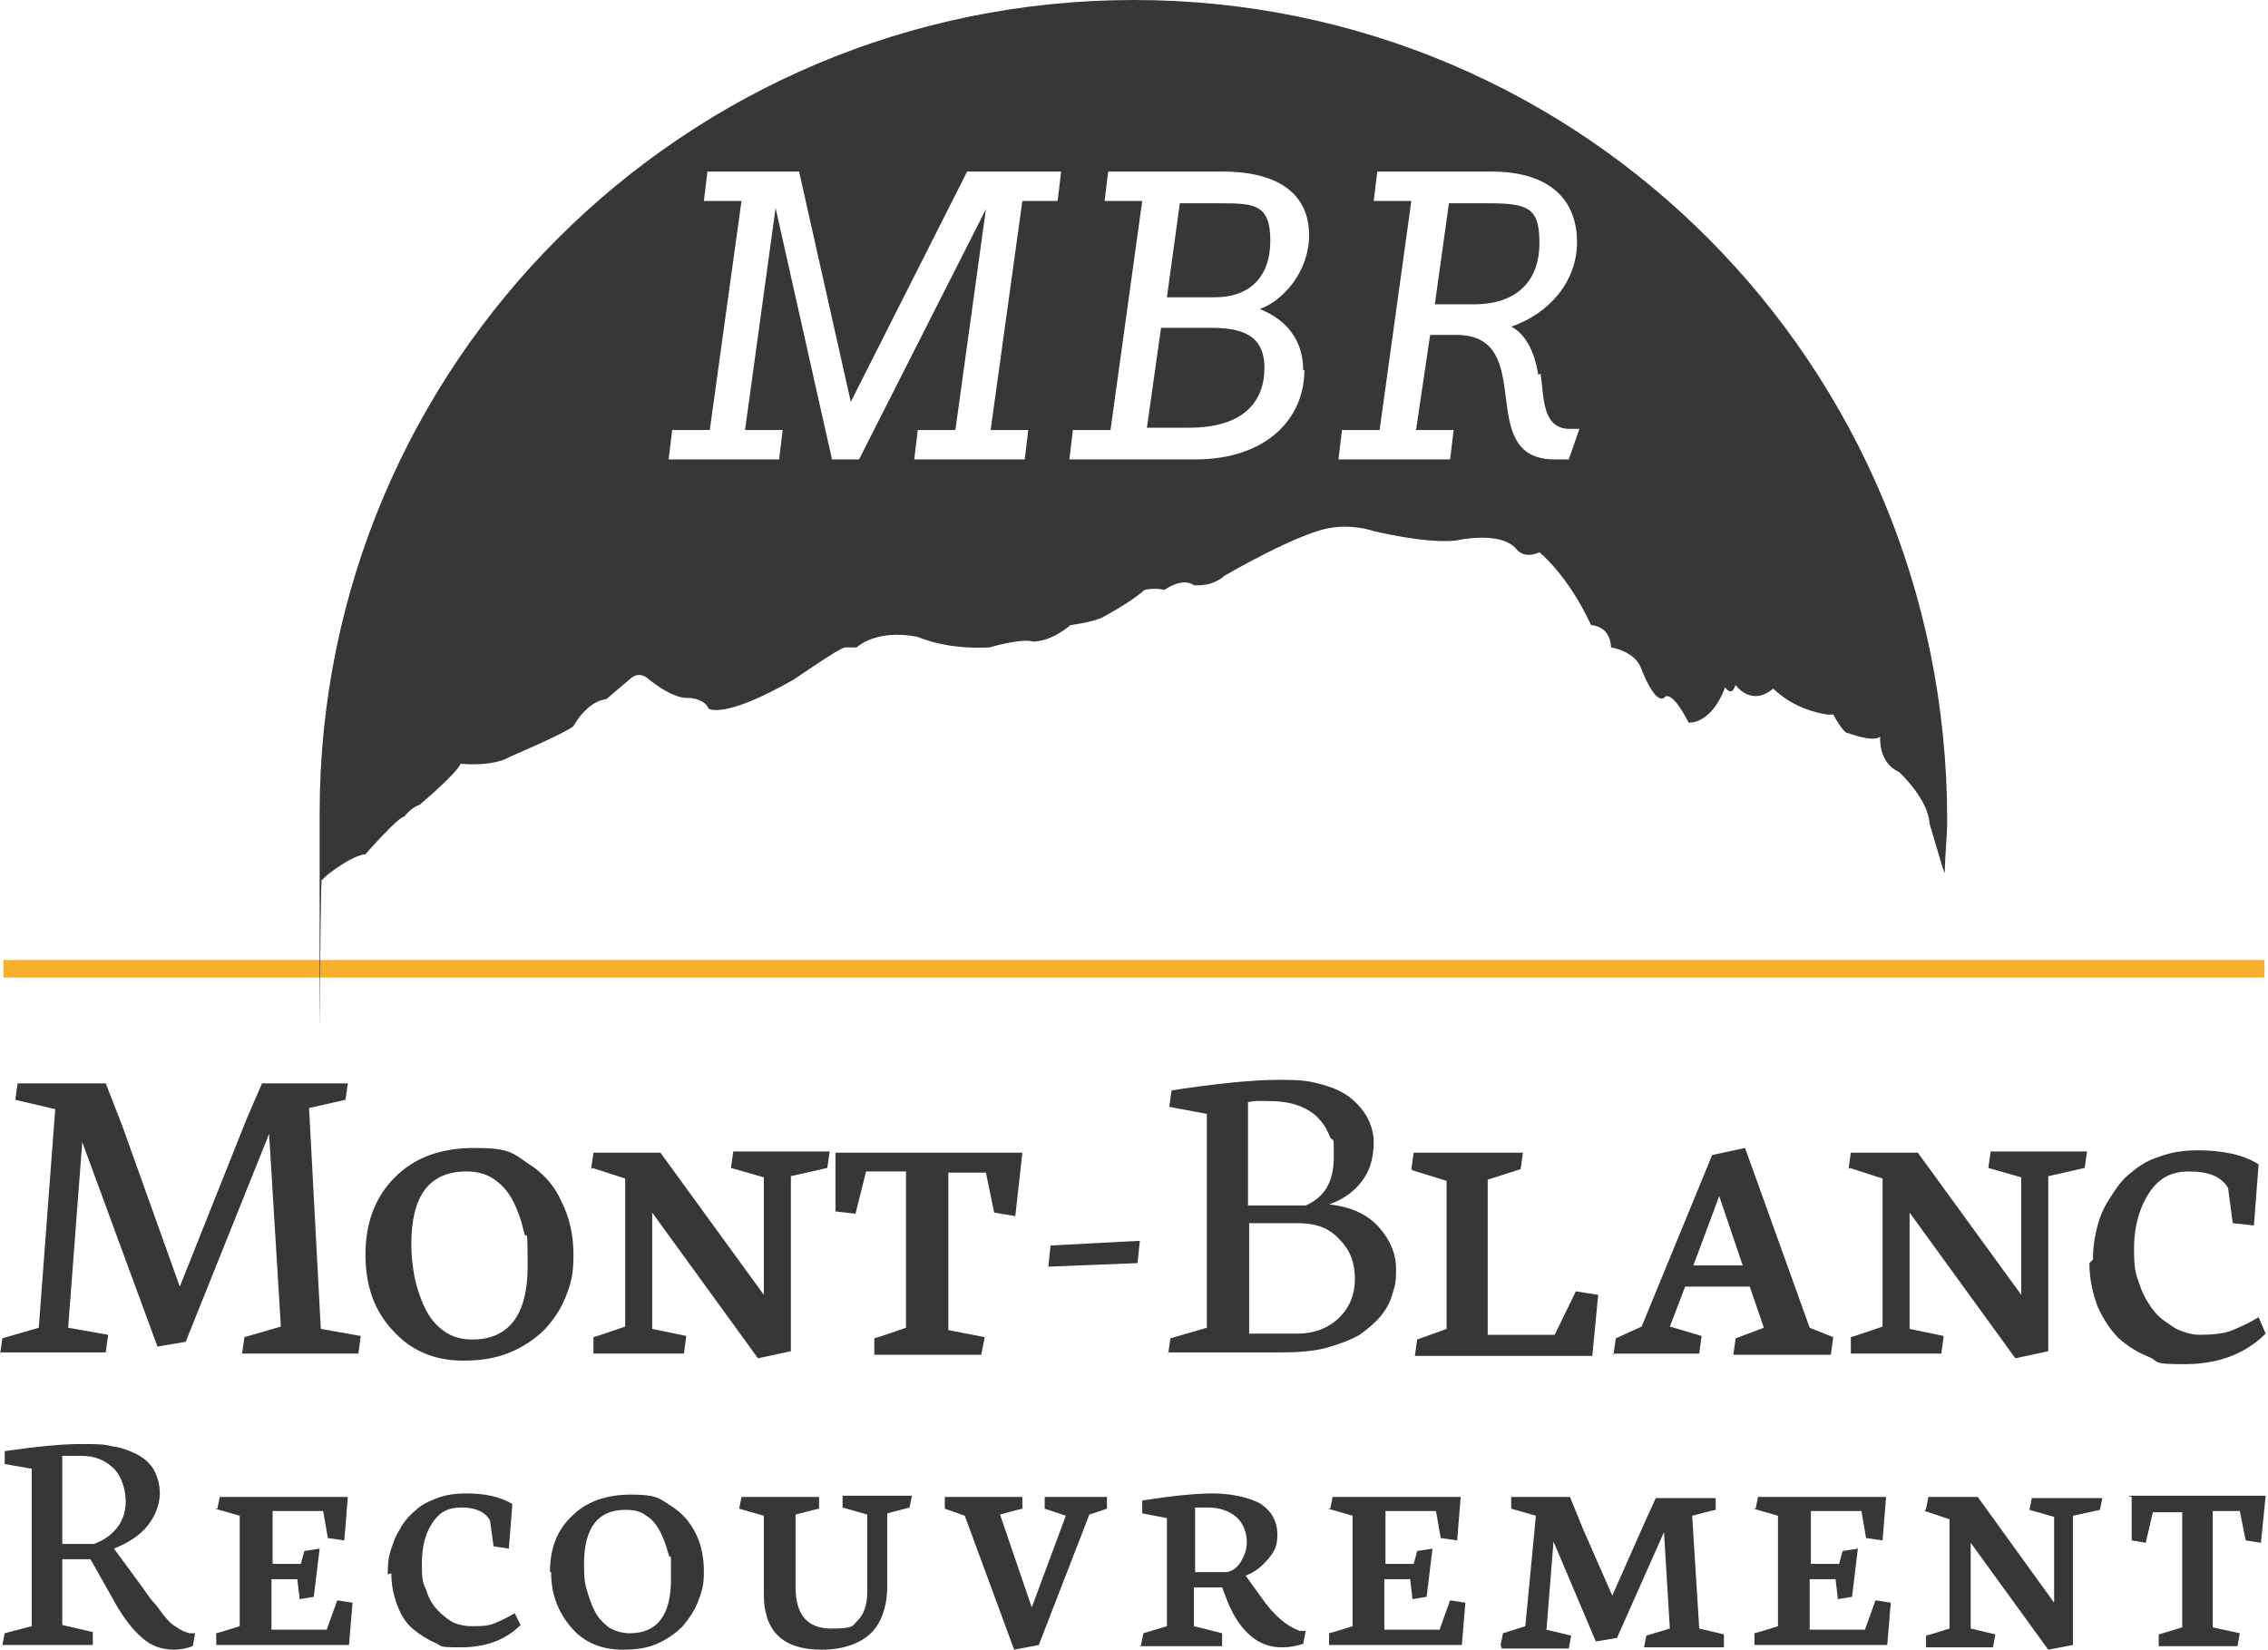 <svg xmlns="http://www.w3.org/2000/svg" id="Calque_1" viewBox="0 0 193 140.4"><defs><style>      .st0 {        fill: #383736;      }      .st1 {        fill: #f7b029;      }    </style></defs><g><path class="st0" d="M0,115.3l.2-1.4,3.1-.9,1.4-18.6-3.4-.8.2-1.4h7.5l1.4,3.6,4.9,13.7,5.7-14.3,1.3-3h7.3l-.2,1.4-3.1.7,1,18.8,3.4.6-.2,1.5h-9.9l.2-1.4,3.1-.9-1-16.4-7.1,17.7-2.4.4-6.4-17.4-1.2,15.8,3.4.6-.2,1.5H0Z"></path><path class="st0" d="M31.1,106.8c0-2.7.8-4.9,2.5-6.6,1.7-1.7,3.9-2.5,6.8-2.5s3.2.4,4.5,1.3c1.3.8,2.3,1.9,2.9,3.3.7,1.4,1,2.9,1,4.5s-.2,2.4-.6,3.4c-.4,1.1-1,2-1.8,2.9-.8.8-1.8,1.5-3,2-1.2.5-2.5.7-4,.7-2.5,0-4.5-.9-6-2.6-1.6-1.7-2.3-3.9-2.3-6.4ZM35,105.8c0,1,.1,2,.3,3,.2.9.5,1.8.9,2.6.4.8.9,1.4,1.6,1.9.7.5,1.5.7,2.4.7,3.1,0,4.7-2.1,4.7-6.2s-.1-2-.3-2.9c-.2-.9-.5-1.8-.9-2.6-.4-.8-.9-1.4-1.6-1.9-.7-.5-1.5-.7-2.4-.7-3.2,0-4.7,2.1-4.7,6.2Z"></path><path class="st0" d="M50.3,99.5l.2-1.4h5.7l8.8,12.1v-10l-2.8-.8.2-1.4h8.2l-.2,1.4-3.1.7v14.9l-2.8.6-9-12.4v9.9l2.9.6-.2,1.5h-7.7v-1.4c.1,0,2.7-.9,2.7-.9v-12.6l-2.8-.9Z"></path><path class="st0" d="M71.1,98.1h15.9l-.6,5.4-1.8-.3-.7-3.4h-3.2v13.4l3.1.6-.3,1.5h-9.1v-1.4c.1,0,2.7-.9,2.7-.9v-13.3h-3.4l-.9,3.6-1.7-.2v-5Z"></path><path class="st0" d="M89.2,107.9l.2-1.9,7.6-.4-.2,1.9-7.6.3Z"></path><path class="st0" d="M99.4,115.3l.2-1.4,3.1-.9v-18.2l-3.2-.6.2-1.4c3.9-.6,7-.9,9.1-.9s2.6.1,3.7.4c1.1.3,1.9.7,2.5,1.2.6.5,1.1,1.1,1.4,1.7.3.6.5,1.3.5,2s-.1,1.4-.3,2c-.2.6-.6,1.3-1.2,1.9-.6.6-1.4,1.1-2.3,1.4h0c1.8.2,3.2.8,4.2,1.9,1,1.1,1.5,2.3,1.5,3.6s-.1,1.4-.3,2.1c-.2.7-.5,1.3-1,1.9-.5.6-1.1,1.1-1.8,1.6-.7.4-1.7.8-2.8,1.1-1.1.3-2.4.4-3.9.4h-9.6ZM106.3,102.6h4.8c1.6-.7,2.4-2,2.4-4.1s0-1.2-.3-1.7c-.2-.5-.5-1.1-.9-1.5-.4-.5-1-.9-1.8-1.2-.8-.3-1.7-.4-2.8-.4s-.9,0-1.5.1v8.8ZM106.3,113.5h4.1c1.5,0,2.7-.5,3.6-1.4.9-.9,1.3-2,1.3-3.3s-.4-2.4-1.3-3.3c-.9-1-2-1.4-3.6-1.4h-4.1v9.4Z"></path><path class="st0" d="M120.1,99.5l.2-1.4h9.3l-.2,1.4-2.8.9v13.2h5.7l1.8-3.7,1.9.3-.5,5.2h-15.1l.2-1.4,2.5-.9v-12.6l-2.9-.9Z"></path><path class="st0" d="M137.3,115.3l.2-1.4,2.2-1,6-14.6,2.8-.6,5.5,15.3,2,.8-.2,1.5h-8.3l.2-1.4,2.4-.9-1.2-3.5h-5.5l-1.3,3.4,2.7.8-.2,1.5h-7.4ZM144.1,107.7h4.2l-2-5.9-2.2,5.9Z"></path><path class="st0" d="M157.3,99.5l.2-1.4h5.7l8.8,12.1v-10l-2.8-.8.2-1.4h8.2l-.2,1.4-3.1.7v14.9l-2.8.6-9-12.4v9.9l2.9.6-.2,1.5h-7.7v-1.4c.1,0,2.7-.9,2.7-.9v-12.6l-2.8-.9Z"></path><path class="st0" d="M178.1,107.2c0-.8.1-1.7.3-2.5.2-.9.5-1.7,1-2.5.5-.8,1-1.6,1.7-2.2.7-.6,1.5-1.2,2.5-1.5,1-.4,2.1-.6,3.4-.6,2.2,0,4,.4,5.2,1.2l-.4,5.2-1.8-.2-.4-3c-.6-1-1.7-1.4-3.3-1.4s-2.6.6-3.4,1.8-1.3,2.8-1.3,4.8.2,2.2.5,3.1c.3.9.8,1.7,1.3,2.3.5.6,1.2,1,1.8,1.4.7.3,1.3.5,2,.5,1.1,0,2.1-.1,2.8-.4.7-.3,1.4-.6,2.2-1.1l.6,1.4c-1.7,1.7-4,2.6-6.9,2.6s-2.1-.2-3-.6c-1-.4-1.8-.9-2.6-1.6-.7-.7-1.3-1.6-1.8-2.7-.4-1.1-.7-2.3-.7-3.7Z"></path></g><g><path class="st0" d="M.2,140l.2-1,2.3-.6v-13.4l-2.3-.4v-1.1c2.8-.4,4.9-.6,6.4-.6s2,0,2.8.2c.8.1,1.5.4,2.1.7.6.3,1.1.8,1.4,1.3.3.6.5,1.2.5,2s-.3,1.8-1,2.7c-.7.9-1.7,1.5-2.9,2h0s2.5,3.4,2.5,3.4c.4.6.7,1,.9,1.2.2.2.4.5.7.9.3.4.5.6.7.8s.4.3.7.5c.3.2.6.3.9.4h.5c0,.1-.2,1.1-.2,1.1-.5.2-1.1.3-1.6.3-1,0-1.9-.3-2.7-1-.8-.7-1.5-1.6-2.2-2.8l-2.2-3.9h-2.4v5.6l2.6.6v1.1H.2ZM5.3,131.4h2.7c.8-.3,1.4-.7,1.9-1.3.5-.6.8-1.4.8-2.3s-.3-2.1-1-2.8c-.7-.7-1.6-1.1-2.8-1.1h-1.6v7.4Z"></path><path class="st0" d="M18.5,128.4l.2-1h10.9l-.3,3.7-1.4-.2-.4-2.3h-4.3v4.5h2.4l.3-1.1,1.3-.2-.5,4.1-1.2.2-.2-1.7h-2.2v4.3h4.7l.9-2.5,1.3.2-.3,3.6h-11.3v-1c.1,0,2-.6,2-.6v-9.4l-2.1-.6Z"></path><path class="st0" d="M33,134c0-.6,0-1.2.2-1.9.2-.6.4-1.3.8-1.9.3-.6.8-1.2,1.3-1.6.5-.5,1.1-.8,1.9-1.1.8-.3,1.6-.4,2.5-.4,1.6,0,2.9.3,3.9.9l-.3,3.8-1.3-.2-.3-2.2c-.4-.7-1.2-1.1-2.4-1.1s-1.9.4-2.5,1.3-.9,2-.9,3.5.1,1.6.4,2.3c.2.7.6,1.3,1,1.7.4.4.9.8,1.3,1,.5.2,1,.3,1.5.3.8,0,1.5,0,2.1-.3.5-.2,1.1-.5,1.6-.8l.5,1c-1.3,1.3-3,1.9-5.1,1.9s-1.5-.1-2.2-.4c-.7-.3-1.3-.7-1.9-1.2-.6-.5-1-1.2-1.3-2-.3-.8-.5-1.7-.5-2.7Z"></path><path class="st0" d="M46.8,133.8c0-2,.6-3.6,1.9-4.8,1.2-1.2,2.9-1.8,5-1.8s2.4.3,3.3.9c1,.6,1.7,1.4,2.2,2.4.5,1,.7,2.1.7,3.3s-.2,1.7-.5,2.5c-.3.8-.8,1.5-1.3,2.1-.6.6-1.3,1.1-2.2,1.5s-1.9.5-2.9.5c-1.8,0-3.3-.6-4.4-1.9-1.1-1.3-1.7-2.8-1.7-4.7ZM49.7,133c0,.8,0,1.5.2,2.2.2.7.4,1.3.7,1.9.3.6.7,1,1.2,1.4.5.3,1.1.5,1.8.5,2.3,0,3.5-1.5,3.5-4.6s0-1.4-.2-2.1c-.2-.7-.4-1.3-.7-1.9-.3-.6-.7-1.1-1.2-1.4-.5-.4-1.1-.5-1.8-.5-2.3,0-3.5,1.5-3.5,4.6Z"></path><path class="st0" d="M62.9,128.4l.2-1h6.6v1c-.1,0-2,.5-2,.5v6.2c0,2.3,1,3.5,3,3.5s1.8-.2,2.3-.7.8-1.3.8-2.4v-6.6s-2.1-.6-2.1-.6v-1h5.9l-.2,1-1.9.5v6.2c0,1.9-.6,3.3-1.5,4.1-.9.8-2.3,1.3-4.1,1.3-3.3,0-4.9-1.6-4.9-4.7v-6.7l-2.1-.6Z"></path><path class="st0" d="M80.4,128.4v-1h6.6v1c-.1,0-1.9.5-1.9.5l2.7,7.9,2.9-7.8-1.8-.6v-1h5.3v1c0,0-1.5.5-1.5.5l-4.3,11.1-2.1.4-4.2-11.4-1.7-.6Z"></path><path class="st0" d="M97.1,140l.2-1,2-.6v-9.2l-2.1-.4v-1.1c2.6-.4,4.6-.6,6-.6s3.1.3,4.1.9c.9.6,1.4,1.5,1.4,2.6s-.3,1.5-.8,2.1-1.1,1.1-1.9,1.4h0s1.3,1.8,1.3,1.8c1.1,1.6,2.2,2.5,3.3,2.9h.5c0,.1-.2,1.1-.2,1.1-.6.2-1.2.3-1.8.3-1,0-1.9-.3-2.7-1-.8-.7-1.4-1.6-1.9-2.8l-.5-1.3h-2.4v3.3l2.4.6v1.1h-7ZM101.7,133.8h2.7c.5-.1.9-.4,1.2-.9.3-.5.5-1,.5-1.7s-.3-1.6-.9-2.1c-.6-.5-1.4-.8-2.4-.8h-1.1v5.5Z"></path><path class="st0" d="M113.2,128.4l.2-1h10.9l-.3,3.7-1.4-.2-.4-2.3h-4.3v4.5h2.4l.3-1.1,1.3-.2-.5,4.1-1.2.2-.2-1.7h-2.2v4.3h4.7l.9-2.5,1.3.2-.3,3.6h-11.3v-1c.1,0,2-.6,2-.6v-9.4l-2.1-.6Z"></path><path class="st0" d="M127.7,140l.2-1,1.9-.6.9-9.4-2.1-.6v-1h5l1.1,2.7,2.5,5.7,2.7-6.1,1-2.2h5.1v1c-.1,0-2,.5-2,.5l.6,9.6,2.1.5v1.1h-6.8l.2-1,2-.6-.5-8.2-4,9-1.8.3-3.6-8.5-.6,7.5,2.1.5-.2,1.1h-5.7Z"></path><path class="st0" d="M149.4,128.4l.2-1h10.9l-.3,3.7-1.4-.2-.4-2.3h-4.3v4.5h2.4l.3-1.1,1.3-.2-.5,4.1-1.2.2-.2-1.7h-2.2v4.3h4.7l.9-2.5,1.3.2-.3,3.6h-11.3v-1c.1,0,2-.6,2-.6v-9.4l-2.1-.6Z"></path><path class="st0" d="M163.9,128.4l.2-1h4.2l6.5,9v-7.3l-2.1-.6.2-1h6l-.2,1-2.3.5v11l-2.1.4-6.6-9.1v7.3l2.1.5-.2,1.1h-5.7v-1c.1,0,2-.6,2-.6v-9.3l-2.1-.7Z"></path><path class="st0" d="M181.1,127.3h11.7l-.4,4-1.3-.2-.5-2.5h-2.3v9.9l2.3.5-.2,1.1h-6.7v-1c0,0,2-.6,2-.6v-9.8h-2.5l-.6,2.6-1.2-.2v-3.7Z"></path></g><rect class="st1" x=".3" y="81.7" width="192.4" height="1.5"></rect><g><path class="st0" d="M126.6,17.3h-3.3l-1.2,8.6h3.3c3.9,0,5.6-2.2,5.6-5.2s-.9-3.4-4.4-3.4Z"></path><path class="st0" d="M103,27.9h-4.2l-1.2,8.5h3.6c4.6,0,6.4-2.2,6.4-5.1s-2.1-3.4-4.6-3.4Z"></path><path class="st0" d="M103.7,17.3h-3.3l-1.1,8h4.1c2.9,0,4.7-1.7,4.7-4.8s-1.3-3.2-4.3-3.2Z"></path><path class="st0" d="M96.5,0C58.2,0,27.2,31,27.2,69.2s0,3.8.2,5.7l.4-.4s2.1-1.7,3.3-1.8c0,0,2.8-3.2,3.3-3.2,0,0,.6-.8,1.3-1,0,0,3.1-2.6,3.5-3.5,0,0,2.7.3,4.2-.6,0,0,4.7-2,5.4-2.6,0,0,1.1-2.1,2.8-2.3l2-1.7s.7-.8,1.6,0c0,0,2,1.7,3.4,1.6,0,0,1.3,0,1.7.9,0,0,1.2,1,7.3-2.5,0,0,3.9-2.7,4.3-2.7h1s1.6-1.6,5.2-.9c0,0,2.3,1.1,6.1.9,0,0,2.7-.8,3.7-.5,0,0,1.4.1,3.2-1.4,0,0,1.6-.2,2.6-.6,0,0,2.5-1.3,3.7-2.4,0,0,.8-.2,1.7,0,0,0,1.5-1.1,2.5-.4,0,0,1.5.2,2.6-.8,0,0,6.5-3.8,9.2-4.1,0,0,1.6-.3,3.5.3,0,0,4.5,1.1,7,.8,0,0,3.9-.9,5.2.8,0,0,.6.8,1.9.2,0,0,2.4,1.9,4.4,6.2,0,0,1.6,0,1.7,1.9,0,0,2.1.3,2.6,1.9,0,0,1.1,2.9,1.9,2.4,0,0,.5-1,2.1,2.1,0,0,1.9.2,3.1-3,0,0,.4.6.7.2l.2-.4s1.3,1.9,3.2.3c0,0,1.3,1.4,3.6,2,0,0,1,.3,1.5.2,0,0,.9,1.7,1.3,1.6,0,0,2.1.8,2.7.3,0,0-.2,2.2,1.6,3,0,0,2.5,2.3,2.6,4.4l1.1,3.7.2.5c0-1.5.2-3,.2-4.5C165.7,31,134.7,0,96.5,0ZM90.2,17.1h-3.2l-2.7,19.5h3.2l-.3,2.5h-9.4l.3-2.5h3.2l2.6-18.8-10.8,21.3h-2.3l-4.8-21.4-2.6,18.9h3.2l-.3,2.5h-9.4l.3-2.5h3.2l2.7-19.5h-3.2l.3-2.5h7.8l4.4,19.6,9.9-19.6h8l-.3,2.5ZM111,31.5c0,4.1-3.2,7.6-9.3,7.6h-10.7l.3-2.5h3.2l2.7-19.5h-3.2l.3-2.5h9.7c5.3,0,7.4,2.3,7.4,5.4s-2.2,5.6-4.2,6.3h0c2.3.9,3.7,2.7,3.7,5.2ZM131.1,31.8c.3,2,.1,4.7,2.5,4.7s.5,0,.8,0l-.9,2.6c-.4,0-.7,0-1.2,0-7,0-1.3-10.6-8.4-10.6h-2.2l-1.2,8.1h3.2l-.3,2.5h-9.5l.3-2.5h3.2l2.7-19.5h-3.2l.3-2.5h9.7c5.2,0,7.3,2.6,7.3,6s-2.4,6.1-5.6,7.2c.8.4,1.9,1.5,2.3,4.1Z"></path></g></svg>